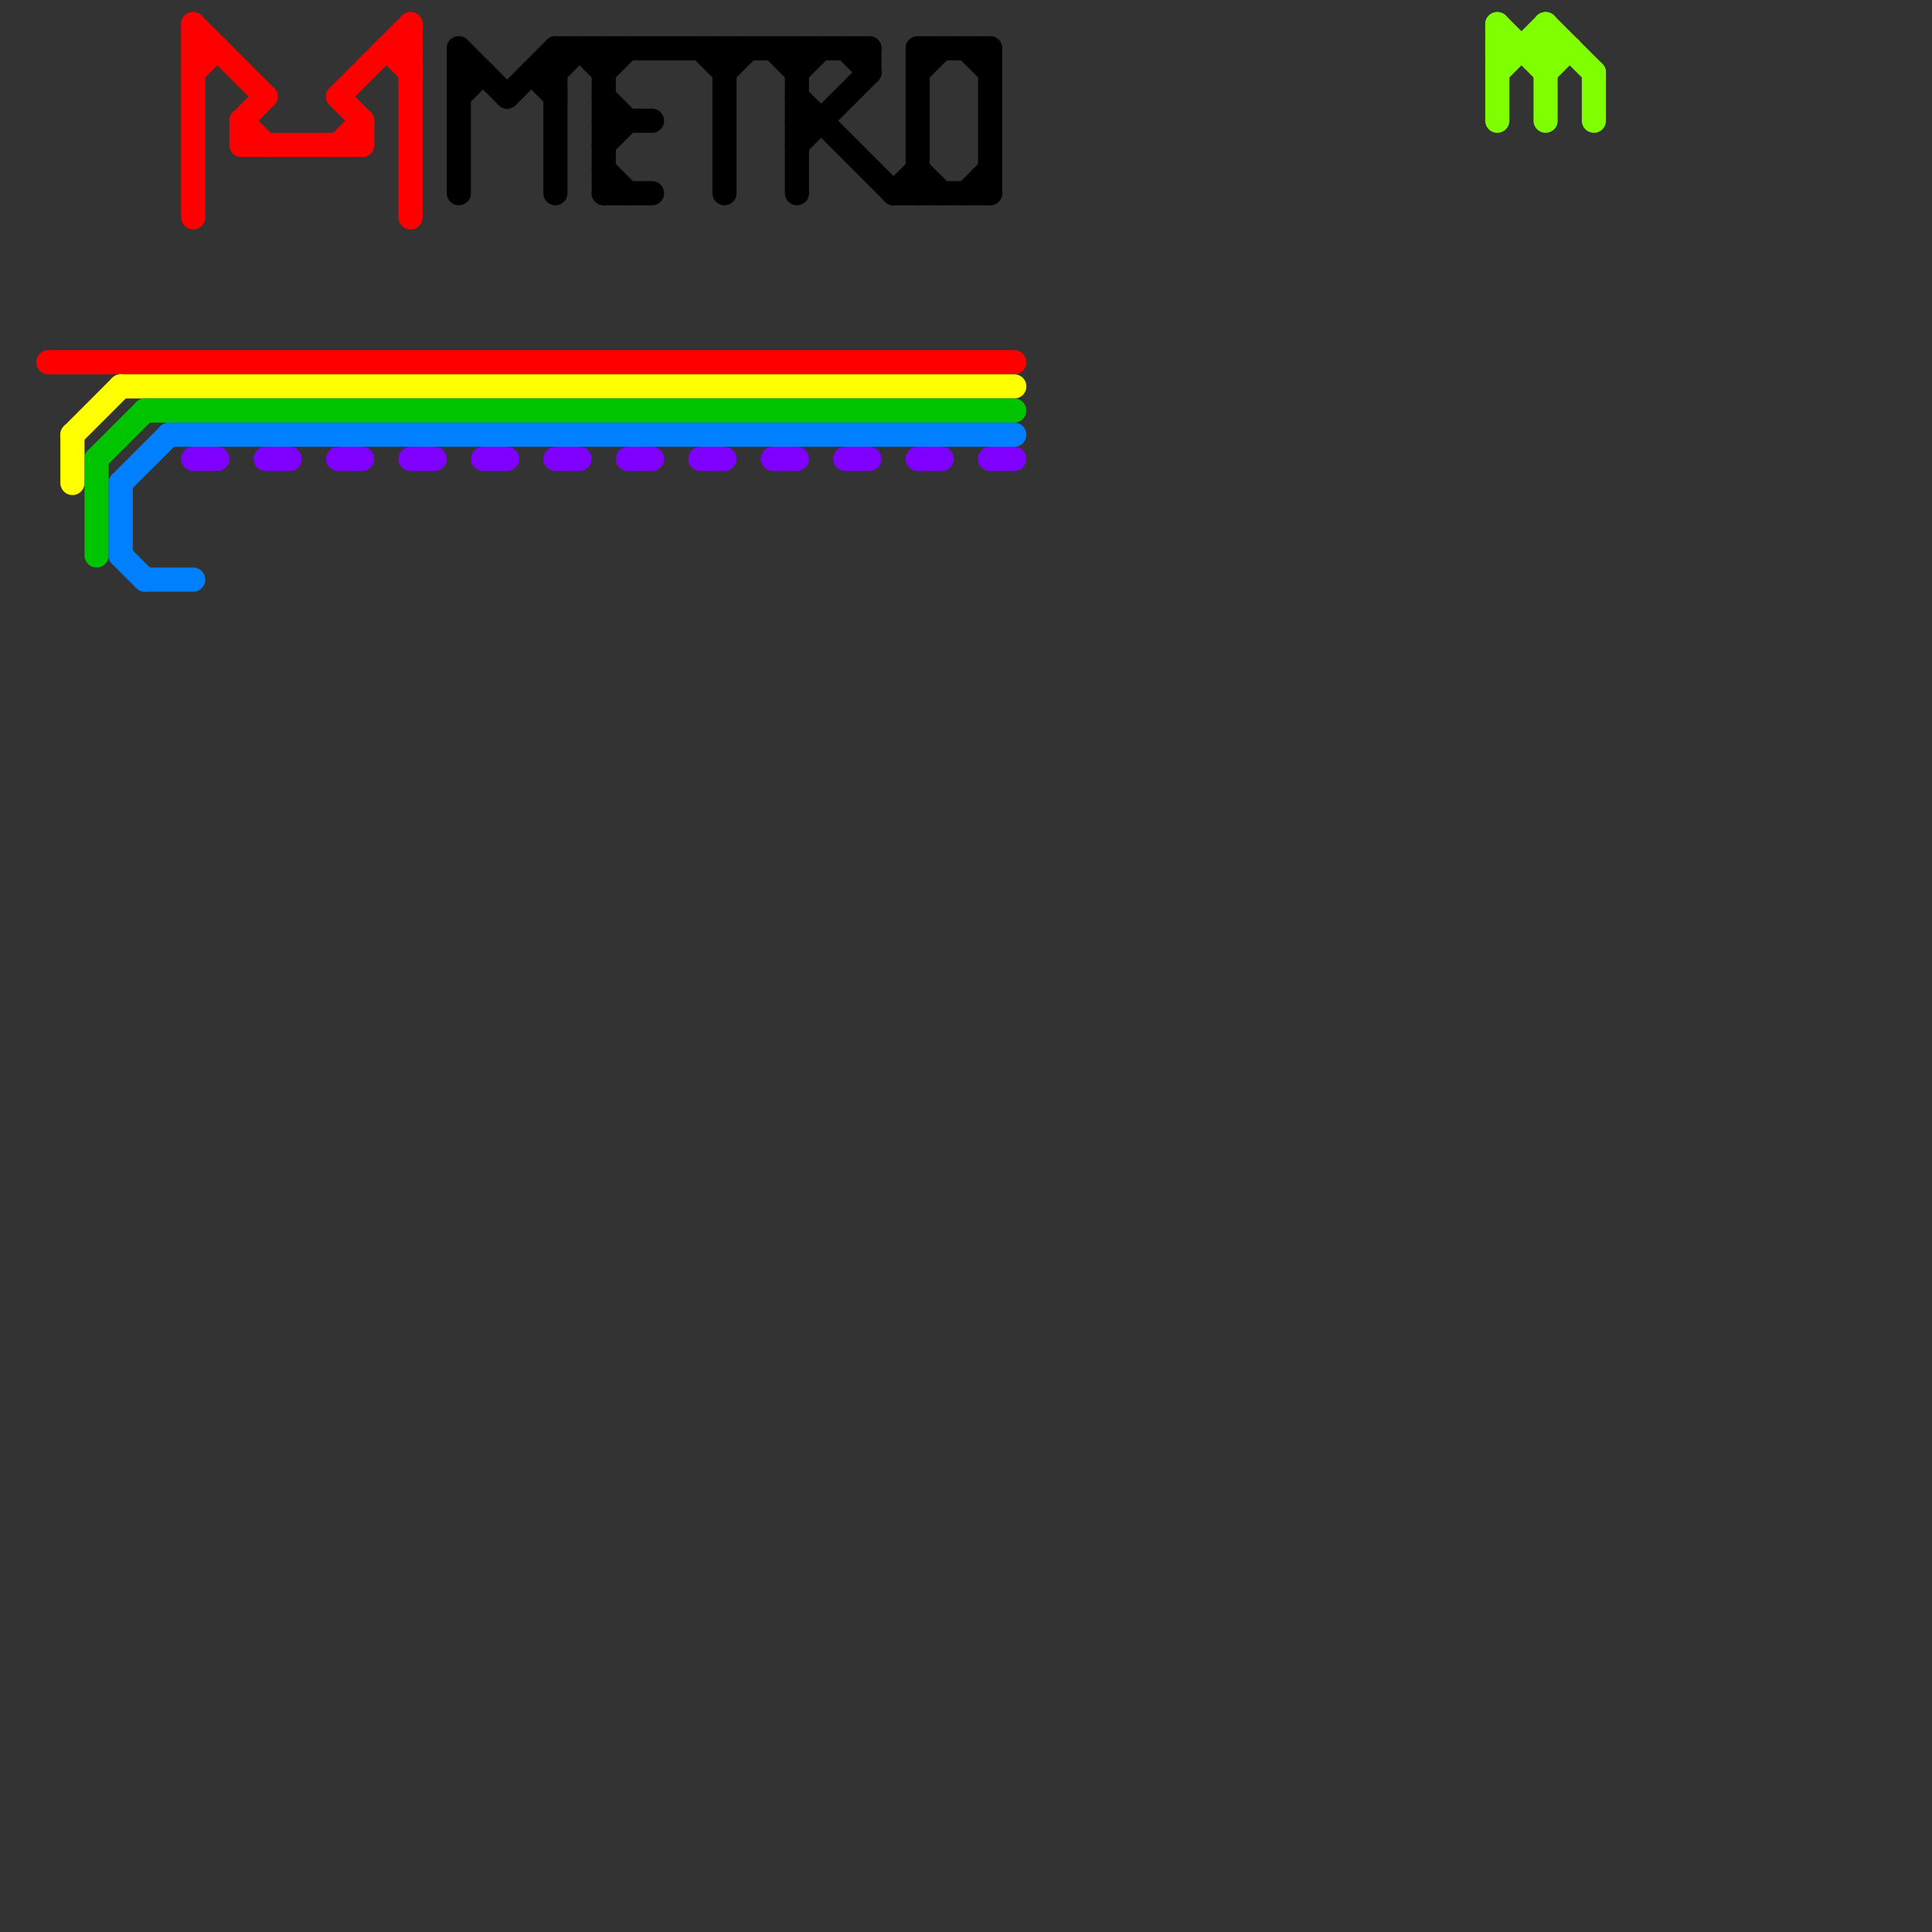 
<svg version="1.1" xmlns="http://www.w3.org/2000/svg" viewBox="0 0 80 80">
<rect x="0" y="0" width="80" height="80" fill="#333333" stroke="none"/>
<style>text { font: 1px Helvetica; font-weight: 600; white-space: pre; dominant-baseline: central; } line { stroke-width: 1; fill: none; stroke-linecap: round; stroke-linejoin: round; } .c0 { stroke: #ff0000 } .c1 { stroke: #000000 } .c2 { stroke: #ffff00 } .c3 { stroke: #00c400 } .c4 { stroke: #0080ff } .c5 { stroke: #8000ff } .c6 { stroke: #80ff00 } .w1 { stroke-width: 1; }</style><defs><g id="wm-xf"><circle r="1.2" fill="#000"/><circle r="0.9" fill="#fff"/><circle r="0.6" fill="#000"/><circle r="0.3" fill="#fff"/></g><g id="wm"><circle r="0.6" fill="#000"/><circle r="0.3" fill="#fff"/></g></defs><line class="c0 " x1="10" y1="5" x2="11" y2="4"/><line class="c0 " x1="16" y1="2" x2="17" y2="3"/><line class="c0 " x1="15" y1="5" x2="15" y2="6"/><line class="c0 " x1="10" y1="5" x2="10" y2="6"/><line class="c0 " x1="10" y1="5" x2="11" y2="6"/><line class="c0 " x1="14" y1="6" x2="15" y2="5"/><line class="c0 " x1="8" y1="3" x2="9" y2="2"/><line class="c0 " x1="8" y1="1" x2="11" y2="4"/><line class="c0 " x1="17" y1="1" x2="17" y2="9"/><line class="c0 " x1="8" y1="2" x2="9" y2="2"/><line class="c0 " x1="8" y1="1" x2="8" y2="9"/><line class="c0 " x1="16" y1="2" x2="17" y2="2"/><line class="c0 " x1="2" y1="15" x2="42" y2="15"/><line class="c0 " x1="10" y1="6" x2="15" y2="6"/><line class="c0 " x1="14" y1="4" x2="15" y2="5"/><line class="c0 " x1="14" y1="4" x2="17" y2="1"/><line class="c1 " x1="33" y1="4" x2="37" y2="8"/><line class="c1 " x1="33" y1="5" x2="34" y2="5"/><line class="c1 " x1="19" y1="4" x2="20" y2="3"/><line class="c1 " x1="38" y1="3" x2="39" y2="2"/><line class="c1 " x1="30" y1="2" x2="30" y2="8"/><line class="c1 " x1="24" y1="2" x2="25" y2="3"/><line class="c1 " x1="33" y1="2" x2="33" y2="8"/><line class="c1 " x1="37" y1="8" x2="41" y2="8"/><line class="c1 " x1="22" y1="3" x2="23" y2="3"/><line class="c1 " x1="25" y1="4" x2="26" y2="5"/><line class="c1 " x1="41" y1="2" x2="41" y2="8"/><line class="c1 " x1="25" y1="5" x2="27" y2="5"/><line class="c1 " x1="21" y1="4" x2="23" y2="2"/><line class="c1 " x1="19" y1="2" x2="21" y2="4"/><line class="c1 " x1="40" y1="2" x2="41" y2="3"/><line class="c1 " x1="30" y1="3" x2="31" y2="2"/><line class="c1 " x1="25" y1="7" x2="26" y2="8"/><line class="c1 " x1="33" y1="3" x2="34" y2="2"/><line class="c1 " x1="33" y1="6" x2="36" y2="3"/><line class="c1 " x1="25" y1="6" x2="26" y2="5"/><line class="c1 " x1="25" y1="2" x2="25" y2="8"/><line class="c1 " x1="32" y1="2" x2="33" y2="3"/><line class="c1 " x1="38" y1="2" x2="41" y2="2"/><line class="c1 " x1="40" y1="8" x2="41" y2="7"/><line class="c1 " x1="25" y1="8" x2="27" y2="8"/><line class="c1 " x1="35" y1="2" x2="36" y2="3"/><line class="c1 " x1="25" y1="3" x2="26" y2="2"/><line class="c1 " x1="23" y1="2" x2="23" y2="8"/><line class="c1 " x1="19" y1="3" x2="20" y2="3"/><line class="c1 " x1="23" y1="3" x2="24" y2="2"/><line class="c1 " x1="38" y1="7" x2="39" y2="8"/><line class="c1 " x1="29" y1="2" x2="30" y2="3"/><line class="c1 " x1="36" y1="2" x2="36" y2="3"/><line class="c1 " x1="38" y1="2" x2="38" y2="8"/><line class="c1 " x1="23" y1="2" x2="36" y2="2"/><line class="c1 " x1="22" y1="3" x2="23" y2="4"/><line class="c1 " x1="19" y1="2" x2="19" y2="8"/><line class="c1 " x1="37" y1="8" x2="38" y2="7"/><line class="c2 " x1="3" y1="18" x2="5" y2="16"/><line class="c2 " x1="5" y1="16" x2="42" y2="16"/><line class="c2 " x1="3" y1="18" x2="3" y2="20"/><line class="c3 " x1="4" y1="19" x2="4" y2="23"/><line class="c3 " x1="4" y1="19" x2="6" y2="17"/><line class="c3 " x1="6" y1="17" x2="42" y2="17"/><line class="c4 " x1="6" y1="24" x2="8" y2="24"/><line class="c4 " x1="7" y1="18" x2="42" y2="18"/><line class="c4 " x1="5" y1="20" x2="7" y2="18"/><line class="c4 " x1="5" y1="20" x2="5" y2="23"/><line class="c4 " x1="5" y1="23" x2="6" y2="24"/><line class="c5 " x1="11" y1="19" x2="12" y2="19"/><line class="c5 " x1="23" y1="19" x2="24" y2="19"/><line class="c5 " x1="35" y1="19" x2="36" y2="19"/><line class="c5 " x1="26" y1="19" x2="27" y2="19"/><line class="c5 " x1="14" y1="19" x2="15" y2="19"/><line class="c5 " x1="29" y1="19" x2="30" y2="19"/><line class="c5 " x1="38" y1="19" x2="39" y2="19"/><line class="c5 " x1="17" y1="19" x2="18" y2="19"/><line class="c5 " x1="8" y1="19" x2="9" y2="19"/><line class="c5 " x1="41" y1="19" x2="42" y2="19"/><line class="c5 " x1="20" y1="19" x2="21" y2="19"/><line class="c5 " x1="32" y1="19" x2="33" y2="19"/><line class="c6 " x1="64" y1="3" x2="65" y2="2"/><line class="c6 " x1="66" y1="3" x2="66" y2="5"/><line class="c6 " x1="62" y1="1" x2="62" y2="5"/><line class="c6 " x1="64" y1="1" x2="66" y2="3"/><line class="c6 " x1="62" y1="3" x2="64" y2="1"/><line class="c6 " x1="64" y1="1" x2="64" y2="5"/><line class="c6 " x1="62" y1="1" x2="64" y2="3"/><line class="c6 " x1="62" y1="2" x2="65" y2="2"/>
</svg>
